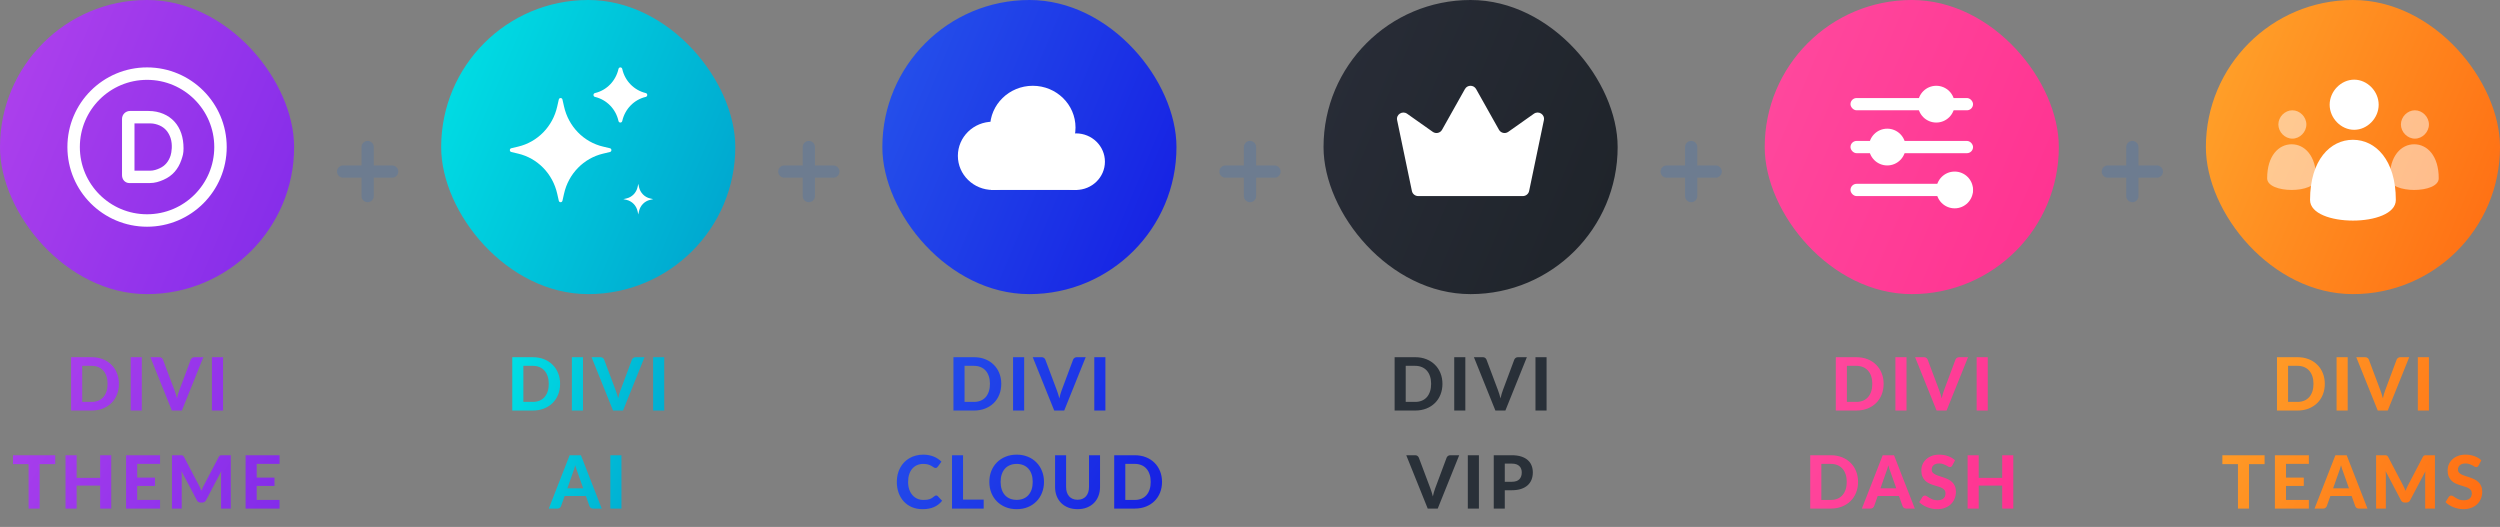 <svg width="408" height="86" viewBox="0 0 408 86" fill="none" xmlns="http://www.w3.org/2000/svg">
<rect x="0" y="0" width="408" height="86" fill="#808080" stroke="none"/>
<rect width="48" height="48" rx="24" fill="url(#paint0_linear_996_2651)"/>
<path d="M28.469 19.848C27.977 19.308 27.372 18.881 26.661 18.581C25.958 18.284 25.137 18.109 24.232 18.109H21.213C20.494 18.109 19.913 18.69 19.913 19.409V28.591C19.913 29.31 20.413 29.878 21.132 29.878H24.382C25.3 29.878 25.983 29.651 26.693 29.338C27.408 29.025 28.018 28.591 28.501 28.042C28.981 27.498 29.346 26.848 29.594 26.117C29.838 25.393 29.952 25.048 29.952 24.203C29.952 23.342 29.83 22.489 29.582 21.766C29.334 21.03 28.956 20.384 28.469 19.848ZM27.843 25.373C27.689 25.857 27.461 26.279 27.165 26.633C26.872 26.982 26.498 27.262 26.06 27.461C25.617 27.664 25.097 27.855 24.512 27.855H21.948V20.137H24.512C25.089 20.137 25.605 20.283 26.043 20.474C26.478 20.665 26.852 20.937 27.148 21.282C27.449 21.632 27.681 22.054 27.839 22.533C28.197 23.634 27.997 24.882 27.843 25.373Z" fill="white"/>
<path d="M24 11C16.822 11 11 16.822 11 24C11 31.178 16.822 37 24 37C31.178 37 37 31.178 37 24C37 16.822 31.178 11 24 11ZM24 34.969C17.943 34.969 13.031 30.057 13.031 24C13.031 17.943 17.943 13.031 24 13.031C30.057 13.031 34.969 17.943 34.969 24C34.969 30.057 30.057 34.969 24 34.969Z" fill="white"/>
<path d="M19.408 62.644C19.408 63.28 19.3 63.866 19.084 64.402C18.872 64.934 18.57 65.392 18.178 65.776C17.79 66.16 17.322 66.46 16.774 66.676C16.226 66.892 15.618 67 14.95 67H11.602V58.294H14.95C15.618 58.294 16.226 58.402 16.774 58.618C17.322 58.834 17.79 59.136 18.178 59.524C18.57 59.908 18.872 60.366 19.084 60.898C19.3 61.43 19.408 62.012 19.408 62.644ZM17.56 62.644C17.56 62.188 17.5 61.778 17.38 61.414C17.26 61.05 17.088 60.742 16.864 60.49C16.64 60.238 16.366 60.044 16.042 59.908C15.722 59.772 15.358 59.704 14.95 59.704H13.414V65.59H14.95C15.358 65.59 15.722 65.524 16.042 65.392C16.366 65.256 16.64 65.062 16.864 64.81C17.088 64.554 17.26 64.244 17.38 63.88C17.5 63.516 17.56 63.104 17.56 62.644ZM23.143 67H21.331V58.294H23.143V67ZM33.184 58.294L29.68 67H28.048L24.544 58.294H25.996C26.152 58.294 26.278 58.332 26.374 58.408C26.474 58.48 26.548 58.574 26.596 58.69L28.48 63.706C28.552 63.894 28.622 64.1 28.69 64.324C28.762 64.544 28.828 64.776 28.888 65.02C28.94 64.776 28.996 64.544 29.056 64.324C29.12 64.1 29.188 63.894 29.26 63.706L31.132 58.69C31.172 58.59 31.242 58.5 31.342 58.42C31.446 58.336 31.574 58.294 31.726 58.294H33.184ZM36.401 67H34.589V58.294H36.401V67ZM9.015 75.746H6.471V83H4.665V75.746H2.121V74.294H9.015V75.746ZM18.153 74.294V83H16.341V79.25H12.507V83H10.695V74.294H12.507V77.99H16.341V74.294H18.153ZM22.388 75.704V77.942H25.292V79.304H22.388V81.59H26.12V83H20.576V74.294H26.12V75.704H22.388ZM37.667 74.294V83H36.077V77.654C36.077 77.542 36.079 77.422 36.083 77.294C36.091 77.166 36.103 77.036 36.119 76.904L33.629 81.626C33.493 81.886 33.283 82.016 32.999 82.016H32.747C32.607 82.016 32.483 81.984 32.375 81.92C32.267 81.852 32.181 81.754 32.117 81.626L29.615 76.886C29.627 77.026 29.637 77.162 29.645 77.294C29.653 77.422 29.657 77.542 29.657 77.654V83H28.067V74.294H29.435C29.511 74.294 29.579 74.296 29.639 74.3C29.699 74.304 29.751 74.316 29.795 74.336C29.843 74.352 29.885 74.38 29.921 74.42C29.961 74.456 29.999 74.508 30.035 74.576L32.471 79.22C32.547 79.36 32.617 79.504 32.681 79.652C32.749 79.8 32.813 79.952 32.873 80.108C32.933 79.948 32.995 79.792 33.059 79.64C33.127 79.488 33.199 79.342 33.275 79.202L35.693 74.576C35.729 74.508 35.767 74.456 35.807 74.42C35.847 74.38 35.889 74.352 35.933 74.336C35.981 74.316 36.033 74.304 36.089 74.3C36.149 74.296 36.219 74.294 36.299 74.294H37.667ZM41.893 75.704V77.942H44.797V79.304H41.893V81.59H45.625V83H40.081V74.294H45.625V75.704H41.893Z" fill="url(#paint1_linear_996_2651)"/>
<path d="M64 27H61V24C61 23.448 60.552 23 60 23C59.448 23 59 23.448 59 24V27H56C55.448 27 55 27.448 55 28C55 28.552 55.448 29 56 29H59V32C59 32.552 59.448 33 60 33C60.552 33 61 32.552 61 32V29H64C64.552 29 65 28.552 65 28C65 27.448 64.552 27 64 27Z" fill="#6D7C90"/>
<rect x="72" width="48" height="48" rx="24" fill="url(#paint2_linear_996_2651)"/>
<path fill-rule="evenodd" clip-rule="evenodd" d="M99.548 24.194L98.435 23.929C95.256 23.189 92.78 20.642 92.05 17.381L91.792 16.24C91.721 15.92 91.267 15.92 91.195 16.24L90.937 17.381C90.216 20.642 87.732 23.18 84.553 23.929L83.44 24.194C83.128 24.267 83.128 24.733 83.44 24.806L84.553 25.071C87.732 25.811 90.207 28.358 90.937 31.619L91.195 32.76C91.267 33.08 91.721 33.08 91.792 32.76L92.05 31.619C92.772 28.358 95.256 25.82 98.435 25.071L99.548 24.806C99.859 24.733 99.859 24.267 99.548 24.194Z" fill="white"/>
<path fill-rule="evenodd" clip-rule="evenodd" d="M106.094 32.383C105.193 32.175 104.486 31.45 104.283 30.525L104.169 30L104.055 30.525C103.852 31.45 103.145 32.175 102.243 32.383L101.731 32.5L102.243 32.617C103.145 32.825 103.852 33.55 104.055 34.475L104.169 35L104.283 34.475C104.486 33.55 105.193 32.825 106.094 32.617L106.606 32.5L106.094 32.383Z" fill="white"/>
<path fill-rule="evenodd" clip-rule="evenodd" d="M101.55 19.754C101.989 17.793 103.48 16.255 105.391 15.814C105.711 15.739 105.711 15.261 105.391 15.186C103.48 14.736 101.98 13.207 101.55 11.246C101.477 10.918 101.011 10.918 100.937 11.246C100.498 13.207 99.008 14.745 97.096 15.186C96.776 15.261 96.776 15.739 97.096 15.814C99.008 16.265 100.508 17.793 100.937 19.754C101.011 20.082 101.477 20.082 101.55 19.754Z" fill="white"/>
<path d="M91.408 62.644C91.408 63.28 91.3 63.866 91.084 64.402C90.872 64.934 90.57 65.392 90.178 65.776C89.79 66.16 89.322 66.46 88.774 66.676C88.226 66.892 87.618 67 86.95 67H83.602V58.294H86.95C87.618 58.294 88.226 58.402 88.774 58.618C89.322 58.834 89.79 59.136 90.178 59.524C90.57 59.908 90.872 60.366 91.084 60.898C91.3 61.43 91.408 62.012 91.408 62.644ZM89.56 62.644C89.56 62.188 89.5 61.778 89.38 61.414C89.26 61.05 89.088 60.742 88.864 60.49C88.64 60.238 88.366 60.044 88.042 59.908C87.722 59.772 87.358 59.704 86.95 59.704H85.414V65.59H86.95C87.358 65.59 87.722 65.524 88.042 65.392C88.366 65.256 88.64 65.062 88.864 64.81C89.088 64.554 89.26 64.244 89.38 63.88C89.5 63.516 89.56 63.104 89.56 62.644ZM95.143 67H93.331V58.294H95.143V67ZM105.184 58.294L101.68 67H100.048L96.544 58.294H97.996C98.152 58.294 98.278 58.332 98.374 58.408C98.474 58.48 98.548 58.574 98.596 58.69L100.48 63.706C100.552 63.894 100.622 64.1 100.69 64.324C100.762 64.544 100.828 64.776 100.888 65.02C100.94 64.776 100.996 64.544 101.056 64.324C101.12 64.1 101.188 63.894 101.26 63.706L103.132 58.69C103.172 58.59 103.242 58.5 103.342 58.42C103.446 58.336 103.574 58.294 103.726 58.294H105.184ZM108.401 67H106.589V58.294H108.401V67ZM95.179 79.694L94.237 77.03C94.181 76.89 94.121 76.726 94.057 76.538C93.997 76.35 93.939 76.146 93.883 75.926C93.827 76.15 93.767 76.358 93.703 76.55C93.643 76.738 93.585 76.902 93.529 77.042L92.593 79.694H95.179ZM98.203 83H96.805C96.649 83 96.521 82.964 96.421 82.892C96.325 82.816 96.253 82.72 96.205 82.604L95.617 80.942H92.149L91.561 82.604C91.521 82.704 91.451 82.796 91.351 82.88C91.251 82.96 91.125 83 90.973 83H89.563L92.965 74.294H94.807L98.203 83ZM101.42 83H99.609V74.294H101.42V83Z" fill="url(#paint3_linear_996_2651)"/>
<path d="M136 27H133V24C133 23.448 132.552 23 132 23C131.448 23 131 23.448 131 24V27H128C127.448 27 127 27.448 127 28C127 28.552 127.448 29 128 29H131V32C131 32.552 131.448 33 132 33C132.552 33 133 32.552 133 32V29H136C136.552 29 137 28.552 137 28C137 27.448 136.552 27 136 27Z" fill="#6D7C90"/>
<rect x="144" width="48" height="48" rx="24" fill="url(#paint4_linear_996_2651)"/>
<path d="M167.724 25.431C167.724 28.507 165.172 31 162.024 31C158.876 31 156.324 28.507 156.324 25.431C156.324 22.355 158.876 19.862 162.024 19.862C165.172 19.862 167.724 22.355 167.724 25.431Z" fill="white"/>
<path d="M180.324 26.384C180.324 28.933 178.209 31 175.599 31C172.99 31 170.874 28.933 170.874 26.384C170.874 23.834 172.99 21.767 175.599 21.767C178.209 21.767 180.324 23.834 180.324 26.384Z" fill="white"/>
<path d="M175.524 20.815C175.524 24.578 172.402 27.629 168.549 27.629C164.697 27.629 161.574 24.578 161.574 20.815C161.574 17.051 164.697 14 168.549 14C172.402 14 175.524 17.051 175.524 20.815Z" fill="white"/>
<path d="M161.724 26.75H175.824V31H161.724V26.75Z" fill="white"/>
<path d="M163.408 62.644C163.408 63.28 163.3 63.866 163.084 64.402C162.872 64.934 162.57 65.392 162.178 65.776C161.79 66.16 161.322 66.46 160.774 66.676C160.226 66.892 159.618 67 158.95 67H155.602V58.294H158.95C159.618 58.294 160.226 58.402 160.774 58.618C161.322 58.834 161.79 59.136 162.178 59.524C162.57 59.908 162.872 60.366 163.084 60.898C163.3 61.43 163.408 62.012 163.408 62.644ZM161.56 62.644C161.56 62.188 161.5 61.778 161.38 61.414C161.26 61.05 161.088 60.742 160.864 60.49C160.64 60.238 160.366 60.044 160.042 59.908C159.722 59.772 159.358 59.704 158.95 59.704H157.414V65.59H158.95C159.358 65.59 159.722 65.524 160.042 65.392C160.366 65.256 160.64 65.062 160.864 64.81C161.088 64.554 161.26 64.244 161.38 63.88C161.5 63.516 161.56 63.104 161.56 62.644ZM167.143 67H165.331V58.294H167.143V67ZM177.184 58.294L173.68 67H172.048L168.544 58.294H169.996C170.152 58.294 170.278 58.332 170.374 58.408C170.474 58.48 170.548 58.574 170.596 58.69L172.48 63.706C172.552 63.894 172.622 64.1 172.69 64.324C172.762 64.544 172.828 64.776 172.888 65.02C172.94 64.776 172.996 64.544 173.056 64.324C173.12 64.1 173.188 63.894 173.26 63.706L175.132 58.69C175.172 58.59 175.242 58.5 175.342 58.42C175.446 58.336 175.574 58.294 175.726 58.294H177.184ZM180.401 67H178.589V58.294H180.401V67ZM152.786 80.858C152.886 80.858 152.97 80.894 153.038 80.966L153.752 81.728C153.4 82.176 152.962 82.516 152.438 82.748C151.918 82.98 151.298 83.096 150.578 83.096C149.926 83.096 149.34 82.986 148.82 82.766C148.3 82.542 147.858 82.232 147.494 81.836C147.13 81.44 146.85 80.97 146.654 80.426C146.458 79.882 146.36 79.288 146.36 78.644C146.36 78.212 146.406 77.802 146.498 77.414C146.594 77.022 146.732 76.662 146.912 76.334C147.092 76.006 147.308 75.71 147.56 75.446C147.816 75.182 148.104 74.958 148.424 74.774C148.744 74.586 149.092 74.444 149.468 74.348C149.848 74.248 150.252 74.198 150.68 74.198C151 74.198 151.302 74.226 151.586 74.282C151.874 74.338 152.142 74.416 152.39 74.516C152.638 74.616 152.866 74.738 153.074 74.882C153.286 75.022 153.476 75.176 153.644 75.344L153.038 76.172C153.002 76.224 152.956 76.27 152.9 76.31C152.844 76.35 152.768 76.37 152.672 76.37C152.576 76.37 152.478 76.336 152.378 76.268C152.282 76.2 152.162 76.124 152.018 76.04C151.878 75.956 151.7 75.88 151.484 75.812C151.272 75.744 151.002 75.71 150.674 75.71C150.31 75.71 149.976 75.776 149.672 75.908C149.368 76.04 149.106 76.232 148.886 76.484C148.67 76.732 148.502 77.038 148.382 77.402C148.262 77.766 148.202 78.18 148.202 78.644C148.202 79.112 148.266 79.53 148.394 79.898C148.526 80.262 148.704 80.57 148.928 80.822C149.156 81.074 149.42 81.266 149.72 81.398C150.024 81.526 150.348 81.59 150.692 81.59C150.896 81.59 151.08 81.58 151.244 81.56C151.412 81.54 151.566 81.506 151.706 81.458C151.85 81.41 151.984 81.348 152.108 81.272C152.236 81.196 152.364 81.1 152.492 80.984C152.536 80.948 152.582 80.918 152.63 80.894C152.678 80.87 152.73 80.858 152.786 80.858ZM160.535 81.536V83H155.369V74.294H157.169V81.536H160.535ZM170.381 78.644C170.381 79.28 170.273 79.87 170.057 80.414C169.845 80.958 169.543 81.428 169.151 81.824C168.763 82.22 168.295 82.532 167.747 82.76C167.199 82.984 166.591 83.096 165.923 83.096C165.255 83.096 164.647 82.984 164.099 82.76C163.551 82.532 163.081 82.22 162.689 81.824C162.297 81.428 161.993 80.958 161.777 80.414C161.565 79.87 161.459 79.28 161.459 78.644C161.459 78.008 161.565 77.42 161.777 76.88C161.993 76.336 162.297 75.866 162.689 75.47C163.081 75.074 163.551 74.764 164.099 74.54C164.647 74.312 165.255 74.198 165.923 74.198C166.591 74.198 167.199 74.312 167.747 74.54C168.295 74.764 168.763 75.076 169.151 75.476C169.543 75.872 169.845 76.342 170.057 76.886C170.273 77.426 170.381 78.012 170.381 78.644ZM168.539 78.644C168.539 78.188 168.479 77.78 168.359 77.42C168.239 77.056 168.065 76.748 167.837 76.496C167.613 76.24 167.339 76.046 167.015 75.914C166.695 75.778 166.331 75.71 165.923 75.71C165.515 75.71 165.149 75.778 164.825 75.914C164.501 76.046 164.225 76.24 163.997 76.496C163.773 76.748 163.601 77.056 163.481 77.42C163.361 77.78 163.301 78.188 163.301 78.644C163.301 79.104 163.361 79.516 163.481 79.88C163.601 80.24 163.773 80.546 163.997 80.798C164.225 81.05 164.501 81.244 164.825 81.38C165.149 81.512 165.515 81.578 165.923 81.578C166.331 81.578 166.695 81.512 167.015 81.38C167.339 81.244 167.613 81.05 167.837 80.798C168.065 80.546 168.239 80.24 168.359 79.88C168.479 79.516 168.539 79.104 168.539 78.644ZM175.859 81.56C176.151 81.56 176.413 81.512 176.645 81.416C176.877 81.316 177.073 81.176 177.233 80.996C177.393 80.816 177.515 80.598 177.599 80.342C177.683 80.086 177.725 79.798 177.725 79.478V74.294H179.525V79.478C179.525 80.006 179.439 80.492 179.267 80.936C179.099 81.376 178.857 81.756 178.541 82.076C178.225 82.396 177.841 82.646 177.389 82.826C176.937 83.006 176.427 83.096 175.859 83.096C175.291 83.096 174.779 83.006 174.323 82.826C173.871 82.646 173.487 82.396 173.171 82.076C172.855 81.756 172.611 81.376 172.439 80.936C172.271 80.492 172.187 80.006 172.187 79.478V74.294H173.987V79.478C173.987 79.798 174.029 80.086 174.113 80.342C174.197 80.598 174.319 80.816 174.479 80.996C174.639 81.176 174.835 81.316 175.067 81.416C175.299 81.512 175.563 81.56 175.859 81.56ZM189.643 78.644C189.643 79.28 189.535 79.866 189.319 80.402C189.107 80.934 188.805 81.392 188.413 81.776C188.025 82.16 187.557 82.46 187.009 82.676C186.461 82.892 185.853 83 185.185 83H181.837V74.294H185.185C185.853 74.294 186.461 74.402 187.009 74.618C187.557 74.834 188.025 75.136 188.413 75.524C188.805 75.908 189.107 76.366 189.319 76.898C189.535 77.43 189.643 78.012 189.643 78.644ZM187.795 78.644C187.795 78.188 187.735 77.778 187.615 77.414C187.495 77.05 187.323 76.742 187.099 76.49C186.875 76.238 186.601 76.044 186.277 75.908C185.957 75.772 185.593 75.704 185.185 75.704H183.649V81.59H185.185C185.593 81.59 185.957 81.524 186.277 81.392C186.601 81.256 186.875 81.062 187.099 80.81C187.323 80.554 187.495 80.244 187.615 79.88C187.735 79.516 187.795 79.104 187.795 78.644Z" fill="url(#paint5_linear_996_2651)"/>
<path d="M208 27H205V24C205 23.448 204.552 23 204 23C203.448 23 203 23.448 203 24V27H200C199.448 27 199 27.448 199 28C199 28.552 199.448 29 200 29H203V32C203 32.552 203.448 33 204 33C204.552 33 205 32.552 205 32V29H208C208.552 29 209 28.552 209 28C209 27.448 208.552 27 208 27Z" fill="#6D7C90"/>
<rect x="216" width="48" height="48" rx="24" fill="url(#paint6_linear_996_2651)"/>
<path d="M248.527 32H231.448C230.959 32 230.526 31.663 230.424 31.179L228.01 19.604C227.816 18.693 228.864 18.018 229.638 18.558L233.828 21.517C234.329 21.877 235.046 21.719 235.342 21.179L239.077 14.531C239.475 13.823 240.5 13.823 240.899 14.531L244.633 21.179C244.941 21.719 245.646 21.877 246.147 21.517L250.337 18.558C251.112 18.018 252.148 18.682 251.965 19.604L249.552 31.179C249.449 31.651 249.028 32 248.527 32Z" fill="white"/>
<path d="M235.408 62.644C235.408 63.28 235.3 63.866 235.084 64.402C234.872 64.934 234.57 65.392 234.178 65.776C233.79 66.16 233.322 66.46 232.774 66.676C232.226 66.892 231.618 67 230.95 67H227.602V58.294H230.95C231.618 58.294 232.226 58.402 232.774 58.618C233.322 58.834 233.79 59.136 234.178 59.524C234.57 59.908 234.872 60.366 235.084 60.898C235.3 61.43 235.408 62.012 235.408 62.644ZM233.56 62.644C233.56 62.188 233.5 61.778 233.38 61.414C233.26 61.05 233.088 60.742 232.864 60.49C232.64 60.238 232.366 60.044 232.042 59.908C231.722 59.772 231.358 59.704 230.95 59.704H229.414V65.59H230.95C231.358 65.59 231.722 65.524 232.042 65.392C232.366 65.256 232.64 65.062 232.864 64.81C233.088 64.554 233.26 64.244 233.38 63.88C233.5 63.516 233.56 63.104 233.56 62.644ZM239.143 67H237.331V58.294H239.143V67ZM249.184 58.294L245.68 67H244.048L240.544 58.294H241.996C242.152 58.294 242.278 58.332 242.374 58.408C242.474 58.48 242.548 58.574 242.596 58.69L244.48 63.706C244.552 63.894 244.622 64.1 244.69 64.324C244.762 64.544 244.828 64.776 244.888 65.02C244.94 64.776 244.996 64.544 245.056 64.324C245.12 64.1 245.188 63.894 245.26 63.706L247.132 58.69C247.172 58.59 247.242 58.5 247.342 58.42C247.446 58.336 247.574 58.294 247.726 58.294H249.184ZM252.401 67H250.589V58.294H252.401V67ZM238.141 74.294L234.637 83H233.005L229.501 74.294H230.953C231.109 74.294 231.235 74.332 231.331 74.408C231.431 74.48 231.505 74.574 231.553 74.69L233.437 79.706C233.509 79.894 233.579 80.1 233.647 80.324C233.719 80.544 233.785 80.776 233.845 81.02C233.897 80.776 233.953 80.544 234.013 80.324C234.077 80.1 234.145 79.894 234.217 79.706L236.089 74.69C236.129 74.59 236.199 74.5 236.299 74.42C236.403 74.336 236.531 74.294 236.683 74.294H238.141ZM241.359 83H239.547V74.294H241.359V83ZM246.72 78.626C247.284 78.626 247.696 78.49 247.956 78.218C248.22 77.946 248.352 77.574 248.352 77.102C248.352 76.886 248.318 76.69 248.25 76.514C248.186 76.334 248.086 76.182 247.95 76.058C247.818 75.93 247.65 75.832 247.446 75.764C247.242 75.696 247 75.662 246.72 75.662H245.58V78.626H246.72ZM246.72 74.294C247.316 74.294 247.83 74.364 248.262 74.504C248.698 74.644 249.056 74.84 249.336 75.092C249.616 75.34 249.822 75.636 249.954 75.98C250.09 76.324 250.158 76.698 250.158 77.102C250.158 77.53 250.088 77.922 249.948 78.278C249.808 78.634 249.596 78.94 249.312 79.196C249.028 79.452 248.67 79.652 248.238 79.796C247.806 79.936 247.3 80.006 246.72 80.006H245.58V83H243.78V74.294H246.72Z" fill="#293038"/>
<path d="M280 27H277V24C277 23.448 276.552 23 276 23C275.448 23 275 23.448 275 24V27H272C271.448 27 271 27.448 271 28C271 28.552 271.448 29 272 29H275V32C275 32.552 275.448 33 276 33C276.552 33 277 32.552 277 32V29H280C280.552 29 281 28.552 281 28C281 27.448 280.552 27 280 27Z" fill="#6D7C90"/>
<rect x="288" width="48" height="48" rx="24" fill="url(#paint7_linear_996_2651)"/>
<rect x="302" y="16" width="20" height="2" rx="1" fill="white"/>
<rect x="302" y="30" width="20" height="2" rx="1" fill="white"/>
<rect x="302" y="23" width="20" height="2" rx="1" fill="white"/>
<circle cx="319" cy="31" r="3" fill="white"/>
<circle cx="308" cy="24" r="3" fill="white"/>
<circle cx="316" cy="17" r="3" fill="white"/>
<path d="M307.408 62.644C307.408 63.28 307.3 63.866 307.084 64.402C306.872 64.934 306.57 65.392 306.178 65.776C305.79 66.16 305.322 66.46 304.774 66.676C304.226 66.892 303.618 67 302.95 67H299.602V58.294H302.95C303.618 58.294 304.226 58.402 304.774 58.618C305.322 58.834 305.79 59.136 306.178 59.524C306.57 59.908 306.872 60.366 307.084 60.898C307.3 61.43 307.408 62.012 307.408 62.644ZM305.56 62.644C305.56 62.188 305.5 61.778 305.38 61.414C305.26 61.05 305.088 60.742 304.864 60.49C304.64 60.238 304.366 60.044 304.042 59.908C303.722 59.772 303.358 59.704 302.95 59.704H301.414V65.59H302.95C303.358 65.59 303.722 65.524 304.042 65.392C304.366 65.256 304.64 65.062 304.864 64.81C305.088 64.554 305.26 64.244 305.38 63.88C305.5 63.516 305.56 63.104 305.56 62.644ZM311.143 67H309.331V58.294H311.143V67ZM321.184 58.294L317.68 67H316.048L312.544 58.294H313.996C314.152 58.294 314.278 58.332 314.374 58.408C314.474 58.48 314.548 58.574 314.596 58.69L316.48 63.706C316.552 63.894 316.622 64.1 316.69 64.324C316.762 64.544 316.828 64.776 316.888 65.02C316.94 64.776 316.996 64.544 317.056 64.324C317.12 64.1 317.188 63.894 317.26 63.706L319.132 58.69C319.172 58.59 319.242 58.5 319.342 58.42C319.446 58.336 319.574 58.294 319.726 58.294H321.184ZM324.401 67H322.589V58.294H324.401V67ZM303.236 78.644C303.236 79.28 303.128 79.866 302.912 80.402C302.7 80.934 302.398 81.392 302.006 81.776C301.618 82.16 301.15 82.46 300.602 82.676C300.054 82.892 299.446 83 298.778 83H295.43V74.294H298.778C299.446 74.294 300.054 74.402 300.602 74.618C301.15 74.834 301.618 75.136 302.006 75.524C302.398 75.908 302.7 76.366 302.912 76.898C303.128 77.43 303.236 78.012 303.236 78.644ZM301.388 78.644C301.388 78.188 301.328 77.778 301.208 77.414C301.088 77.05 300.916 76.742 300.692 76.49C300.468 76.238 300.194 76.044 299.87 75.908C299.55 75.772 299.186 75.704 298.778 75.704H297.242V81.59H298.778C299.186 81.59 299.55 81.524 299.87 81.392C300.194 81.256 300.468 81.062 300.692 80.81C300.916 80.554 301.088 80.244 301.208 79.88C301.328 79.516 301.388 79.104 301.388 78.644ZM309.474 79.694L308.532 77.03C308.476 76.89 308.416 76.726 308.352 76.538C308.292 76.35 308.234 76.146 308.178 75.926C308.122 76.15 308.062 76.358 307.998 76.55C307.938 76.738 307.88 76.902 307.824 77.042L306.888 79.694H309.474ZM312.498 83H311.1C310.944 83 310.816 82.964 310.716 82.892C310.62 82.816 310.548 82.72 310.5 82.604L309.912 80.942H306.444L305.856 82.604C305.816 82.704 305.746 82.796 305.646 82.88C305.546 82.96 305.42 83 305.268 83H303.858L307.26 74.294H309.102L312.498 83ZM318.619 75.962C318.563 76.054 318.505 76.122 318.445 76.166C318.389 76.206 318.315 76.226 318.223 76.226C318.135 76.226 318.039 76.196 317.935 76.136C317.835 76.072 317.717 76.004 317.581 75.932C317.445 75.86 317.289 75.794 317.113 75.734C316.937 75.67 316.731 75.638 316.495 75.638C316.079 75.638 315.767 75.732 315.559 75.92C315.351 76.104 315.247 76.346 315.247 76.646C315.247 76.838 315.303 76.998 315.415 77.126C315.531 77.25 315.681 77.358 315.865 77.45C316.053 77.542 316.265 77.624 316.501 77.696C316.737 77.768 316.979 77.848 317.227 77.936C317.475 78.02 317.717 78.12 317.953 78.236C318.189 78.352 318.399 78.498 318.583 78.674C318.771 78.85 318.921 79.066 319.033 79.322C319.149 79.574 319.207 79.882 319.207 80.246C319.207 80.642 319.137 81.014 318.997 81.362C318.861 81.706 318.663 82.008 318.403 82.268C318.143 82.524 317.821 82.726 317.437 82.874C317.057 83.022 316.625 83.096 316.141 83.096C315.865 83.096 315.589 83.068 315.313 83.012C315.041 82.956 314.777 82.878 314.521 82.778C314.269 82.678 314.031 82.558 313.807 82.418C313.583 82.278 313.387 82.122 313.219 81.95L313.747 81.098C313.791 81.034 313.849 80.982 313.921 80.942C313.993 80.898 314.069 80.876 314.149 80.876C314.257 80.876 314.371 80.916 314.491 80.996C314.611 81.076 314.749 81.164 314.905 81.26C315.061 81.356 315.241 81.444 315.445 81.524C315.653 81.604 315.901 81.644 316.189 81.644C316.609 81.644 316.933 81.548 317.161 81.356C317.393 81.164 317.509 80.878 317.509 80.498C317.509 80.278 317.451 80.1 317.335 79.964C317.223 79.828 317.075 79.714 316.891 79.622C316.707 79.53 316.497 79.452 316.261 79.388C316.025 79.32 315.783 79.246 315.535 79.166C315.287 79.086 315.045 78.99 314.809 78.878C314.573 78.766 314.363 78.618 314.179 78.434C313.995 78.25 313.845 78.022 313.729 77.75C313.617 77.478 313.561 77.14 313.561 76.736C313.561 76.412 313.625 76.098 313.753 75.794C313.881 75.49 314.069 75.22 314.317 74.984C314.565 74.748 314.869 74.558 315.229 74.414C315.593 74.27 316.009 74.198 316.477 74.198C317.001 74.198 317.485 74.28 317.929 74.444C318.377 74.604 318.755 74.828 319.063 75.116L318.619 75.962ZM328.571 74.294V83H326.759V79.25H322.925V83H321.113V74.294H322.925V77.99H326.759V74.294H328.571Z" fill="url(#paint8_linear_996_2651)"/>
<path d="M352 27H349V24C349 23.448 348.552 23 348 23C347.448 23 347 23.448 347 24V27H344C343.448 27 343 27.448 343 28C343 28.552 343.448 29 344 29H347V32C347 32.552 347.448 33 348 33C348.552 33 349 32.552 349 32V29H352C352.552 29 353 28.552 353 28C353 27.448 352.552 27 352 27Z" fill="#6D7C90"/>
<rect x="360" width="48" height="48" rx="24" fill="url(#paint9_linear_996_2651)"/>
<path opacity="0.5" d="M394.114 22.626C392.891 22.626 391.829 21.553 391.829 20.313C391.829 19.073 392.891 18 394.114 18C395.337 18 396.4 19.073 396.4 20.313C396.4 21.553 395.337 22.626 394.114 22.626ZM398 29.099C398 25.399 396.103 23.547 394 23.547C391.897 23.547 390 25.399 390 29.099C390 31.634 398 31.634 398 29.099Z" fill="white"/>
<path opacity="0.5" d="M374.114 22.626C372.891 22.626 371.829 21.553 371.829 20.313C371.829 19.073 372.891 18 374.114 18C375.337 18 376.4 19.073 376.4 20.313C376.4 21.553 375.337 22.626 374.114 22.626ZM378 29.099C378 25.399 376.103 23.547 374 23.547C371.897 23.547 370 25.399 370 29.099C370 31.634 378 31.634 378 29.099Z" fill="white"/>
<path d="M384.2 21.184C382.06 21.184 380.2 19.287 380.2 17.092C380.2 14.898 382.06 13 384.2 13C386.34 13 388.2 14.898 388.2 17.092C388.2 19.287 386.34 21.184 384.2 21.184ZM391 32.636C391 26.091 387.68 22.813 384 22.813C380.32 22.813 377 26.091 377 32.636C377 37.121 391 37.121 391 32.636Z" fill="white"/>
<path d="M379.408 62.644C379.408 63.28 379.3 63.866 379.084 64.402C378.872 64.934 378.57 65.392 378.178 65.776C377.79 66.16 377.322 66.46 376.774 66.676C376.226 66.892 375.618 67 374.95 67H371.602V58.294H374.95C375.618 58.294 376.226 58.402 376.774 58.618C377.322 58.834 377.79 59.136 378.178 59.524C378.57 59.908 378.872 60.366 379.084 60.898C379.3 61.43 379.408 62.012 379.408 62.644ZM377.56 62.644C377.56 62.188 377.5 61.778 377.38 61.414C377.26 61.05 377.088 60.742 376.864 60.49C376.64 60.238 376.366 60.044 376.042 59.908C375.722 59.772 375.358 59.704 374.95 59.704H373.414V65.59H374.95C375.358 65.59 375.722 65.524 376.042 65.392C376.366 65.256 376.64 65.062 376.864 64.81C377.088 64.554 377.26 64.244 377.38 63.88C377.5 63.516 377.56 63.104 377.56 62.644ZM383.143 67H381.331V58.294H383.143V67ZM393.184 58.294L389.68 67H388.048L384.544 58.294H385.996C386.152 58.294 386.278 58.332 386.374 58.408C386.474 58.48 386.548 58.574 386.596 58.69L388.48 63.706C388.552 63.894 388.622 64.1 388.69 64.324C388.762 64.544 388.828 64.776 388.888 65.02C388.94 64.776 388.996 64.544 389.056 64.324C389.12 64.1 389.188 63.894 389.26 63.706L391.132 58.69C391.172 58.59 391.242 58.5 391.342 58.42C391.446 58.336 391.574 58.294 391.726 58.294H393.184ZM396.401 67H394.589V58.294H396.401V67ZM369.583 75.746H367.039V83H365.233V75.746H362.689V74.294H369.583V75.746ZM373.075 75.704V77.942H375.979V79.304H373.075V81.59H376.807V83H371.263V74.294H376.807V75.704H373.075ZM383.35 79.694L382.408 77.03C382.352 76.89 382.292 76.726 382.228 76.538C382.168 76.35 382.11 76.146 382.054 75.926C381.998 76.15 381.938 76.358 381.874 76.55C381.814 76.738 381.756 76.902 381.7 77.042L380.764 79.694H383.35ZM386.374 83H384.976C384.82 83 384.692 82.964 384.592 82.892C384.496 82.816 384.424 82.72 384.376 82.604L383.788 80.942H380.32L379.732 82.604C379.692 82.704 379.622 82.796 379.522 82.88C379.422 82.96 379.296 83 379.144 83H377.734L381.136 74.294H382.978L386.374 83ZM397.38 74.294V83H395.79V77.654C395.79 77.542 395.792 77.422 395.796 77.294C395.804 77.166 395.816 77.036 395.832 76.904L393.342 81.626C393.206 81.886 392.996 82.016 392.712 82.016H392.46C392.32 82.016 392.196 81.984 392.088 81.92C391.98 81.852 391.894 81.754 391.83 81.626L389.328 76.886C389.34 77.026 389.35 77.162 389.358 77.294C389.366 77.422 389.37 77.542 389.37 77.654V83H387.78V74.294H389.148C389.224 74.294 389.292 74.296 389.352 74.3C389.412 74.304 389.464 74.316 389.508 74.336C389.556 74.352 389.598 74.38 389.634 74.42C389.674 74.456 389.712 74.508 389.748 74.576L392.184 79.22C392.26 79.36 392.33 79.504 392.394 79.652C392.462 79.8 392.526 79.952 392.586 80.108C392.646 79.948 392.708 79.792 392.772 79.64C392.84 79.488 392.912 79.342 392.988 79.202L395.406 74.576C395.442 74.508 395.48 74.456 395.52 74.42C395.56 74.38 395.602 74.352 395.646 74.336C395.694 74.316 395.746 74.304 395.802 74.3C395.862 74.296 395.932 74.294 396.012 74.294H397.38ZM404.51 75.962C404.454 76.054 404.396 76.122 404.336 76.166C404.28 76.206 404.206 76.226 404.114 76.226C404.026 76.226 403.93 76.196 403.826 76.136C403.726 76.072 403.608 76.004 403.472 75.932C403.336 75.86 403.18 75.794 403.004 75.734C402.828 75.67 402.622 75.638 402.386 75.638C401.97 75.638 401.658 75.732 401.45 75.92C401.242 76.104 401.138 76.346 401.138 76.646C401.138 76.838 401.194 76.998 401.306 77.126C401.422 77.25 401.572 77.358 401.756 77.45C401.944 77.542 402.156 77.624 402.392 77.696C402.628 77.768 402.87 77.848 403.118 77.936C403.366 78.02 403.608 78.12 403.844 78.236C404.08 78.352 404.29 78.498 404.474 78.674C404.662 78.85 404.812 79.066 404.924 79.322C405.04 79.574 405.098 79.882 405.098 80.246C405.098 80.642 405.028 81.014 404.888 81.362C404.752 81.706 404.554 82.008 404.294 82.268C404.034 82.524 403.712 82.726 403.328 82.874C402.948 83.022 402.516 83.096 402.032 83.096C401.756 83.096 401.48 83.068 401.204 83.012C400.932 82.956 400.668 82.878 400.412 82.778C400.16 82.678 399.922 82.558 399.698 82.418C399.474 82.278 399.278 82.122 399.11 81.95L399.638 81.098C399.682 81.034 399.74 80.982 399.812 80.942C399.884 80.898 399.96 80.876 400.04 80.876C400.148 80.876 400.262 80.916 400.382 80.996C400.502 81.076 400.64 81.164 400.796 81.26C400.952 81.356 401.132 81.444 401.336 81.524C401.544 81.604 401.792 81.644 402.08 81.644C402.5 81.644 402.824 81.548 403.052 81.356C403.284 81.164 403.4 80.878 403.4 80.498C403.4 80.278 403.342 80.1 403.226 79.964C403.114 79.828 402.966 79.714 402.782 79.622C402.598 79.53 402.388 79.452 402.152 79.388C401.916 79.32 401.674 79.246 401.426 79.166C401.178 79.086 400.936 78.99 400.7 78.878C400.464 78.766 400.254 78.618 400.07 78.434C399.886 78.25 399.736 78.022 399.62 77.75C399.508 77.478 399.452 77.14 399.452 76.736C399.452 76.412 399.516 76.098 399.644 75.794C399.772 75.49 399.96 75.22 400.208 74.984C400.456 74.748 400.76 74.558 401.12 74.414C401.484 74.27 401.9 74.198 402.368 74.198C402.892 74.198 403.376 74.28 403.82 74.444C404.268 74.604 404.646 74.828 404.954 75.116L404.51 75.962Z" fill="url(#paint10_linear_996_2651)"/>
<defs>
<linearGradient id="paint0_linear_996_2651" x1="0" y1="0" x2="57.94" y2="24.3" gradientUnits="userSpaceOnUse">
<stop offset="3.31137e-09" stop-color="#B142EC"/>
<stop offset="1" stop-color="#812BEA"/>
</linearGradient>
<linearGradient id="paint1_linear_996_2651" x1="1.5" y1="54" x2="48.889" y2="81.95" gradientUnits="userSpaceOnUse">
<stop offset="3.31137e-09" stop-color="#B142EC"/>
<stop offset="1" stop-color="#812BEA"/>
</linearGradient>
<linearGradient id="paint2_linear_996_2651" x1="72" y1="0" x2="129.94" y2="24.3" gradientUnits="userSpaceOnUse">
<stop offset="3.31137e-09" stop-color="#00E3E6"/>
<stop offset="1" stop-color="#00A1CD"/>
</linearGradient>
<linearGradient id="paint3_linear_996_2651" x1="82.5" y1="54" x2="116.559" y2="66.053" gradientUnits="userSpaceOnUse">
<stop offset="3.31137e-09" stop-color="#00E3E6"/>
<stop offset="1" stop-color="#00A1CD"/>
</linearGradient>
<linearGradient id="paint4_linear_996_2651" x1="144" y1="0" x2="201.94" y2="24.3" gradientUnits="userSpaceOnUse">
<stop offset="3.31137e-09" stop-color="#2655EB"/>
<stop offset="1" stop-color="#151DE3"/>
</linearGradient>
<linearGradient id="paint5_linear_996_2651" x1="145.5" y1="54" x2="192.889" y2="81.95" gradientUnits="userSpaceOnUse">
<stop offset="3.31137e-09" stop-color="#2655EB"/>
<stop offset="1" stop-color="#151DE3"/>
</linearGradient>
<linearGradient id="paint6_linear_996_2651" x1="216" y1="0" x2="273.94" y2="24.3" gradientUnits="userSpaceOnUse">
<stop offset="3.31137e-09" stop-color="#292D38"/>
<stop offset="1" stop-color="#1E2329"/>
</linearGradient>
<linearGradient id="paint7_linear_996_2651" x1="288" y1="0" x2="345.94" y2="24.3" gradientUnits="userSpaceOnUse">
<stop offset="3.31137e-09" stop-color="#FF4A9E"/>
<stop offset="1" stop-color="#FF3190"/>
</linearGradient>
<linearGradient id="paint8_linear_996_2651" x1="294.5" y1="54" x2="335.543" y2="72.827" gradientUnits="userSpaceOnUse">
<stop offset="3.31137e-09" stop-color="#FF4A9E"/>
<stop offset="1" stop-color="#FF3190"/>
</linearGradient>
<linearGradient id="paint9_linear_996_2651" x1="360" y1="0" x2="417.94" y2="24.3" gradientUnits="userSpaceOnUse">
<stop offset="3.31137e-09" stop-color="#FFA52B"/>
<stop offset="1" stop-color="#FF6B12"/>
</linearGradient>
<linearGradient id="paint10_linear_996_2651" x1="362.5" y1="54" x2="408.822" y2="80.106" gradientUnits="userSpaceOnUse">
<stop offset="3.31137e-09" stop-color="#FFA52B"/>
<stop offset="1" stop-color="#FF6B12"/>
</linearGradient>
</defs>
</svg>
